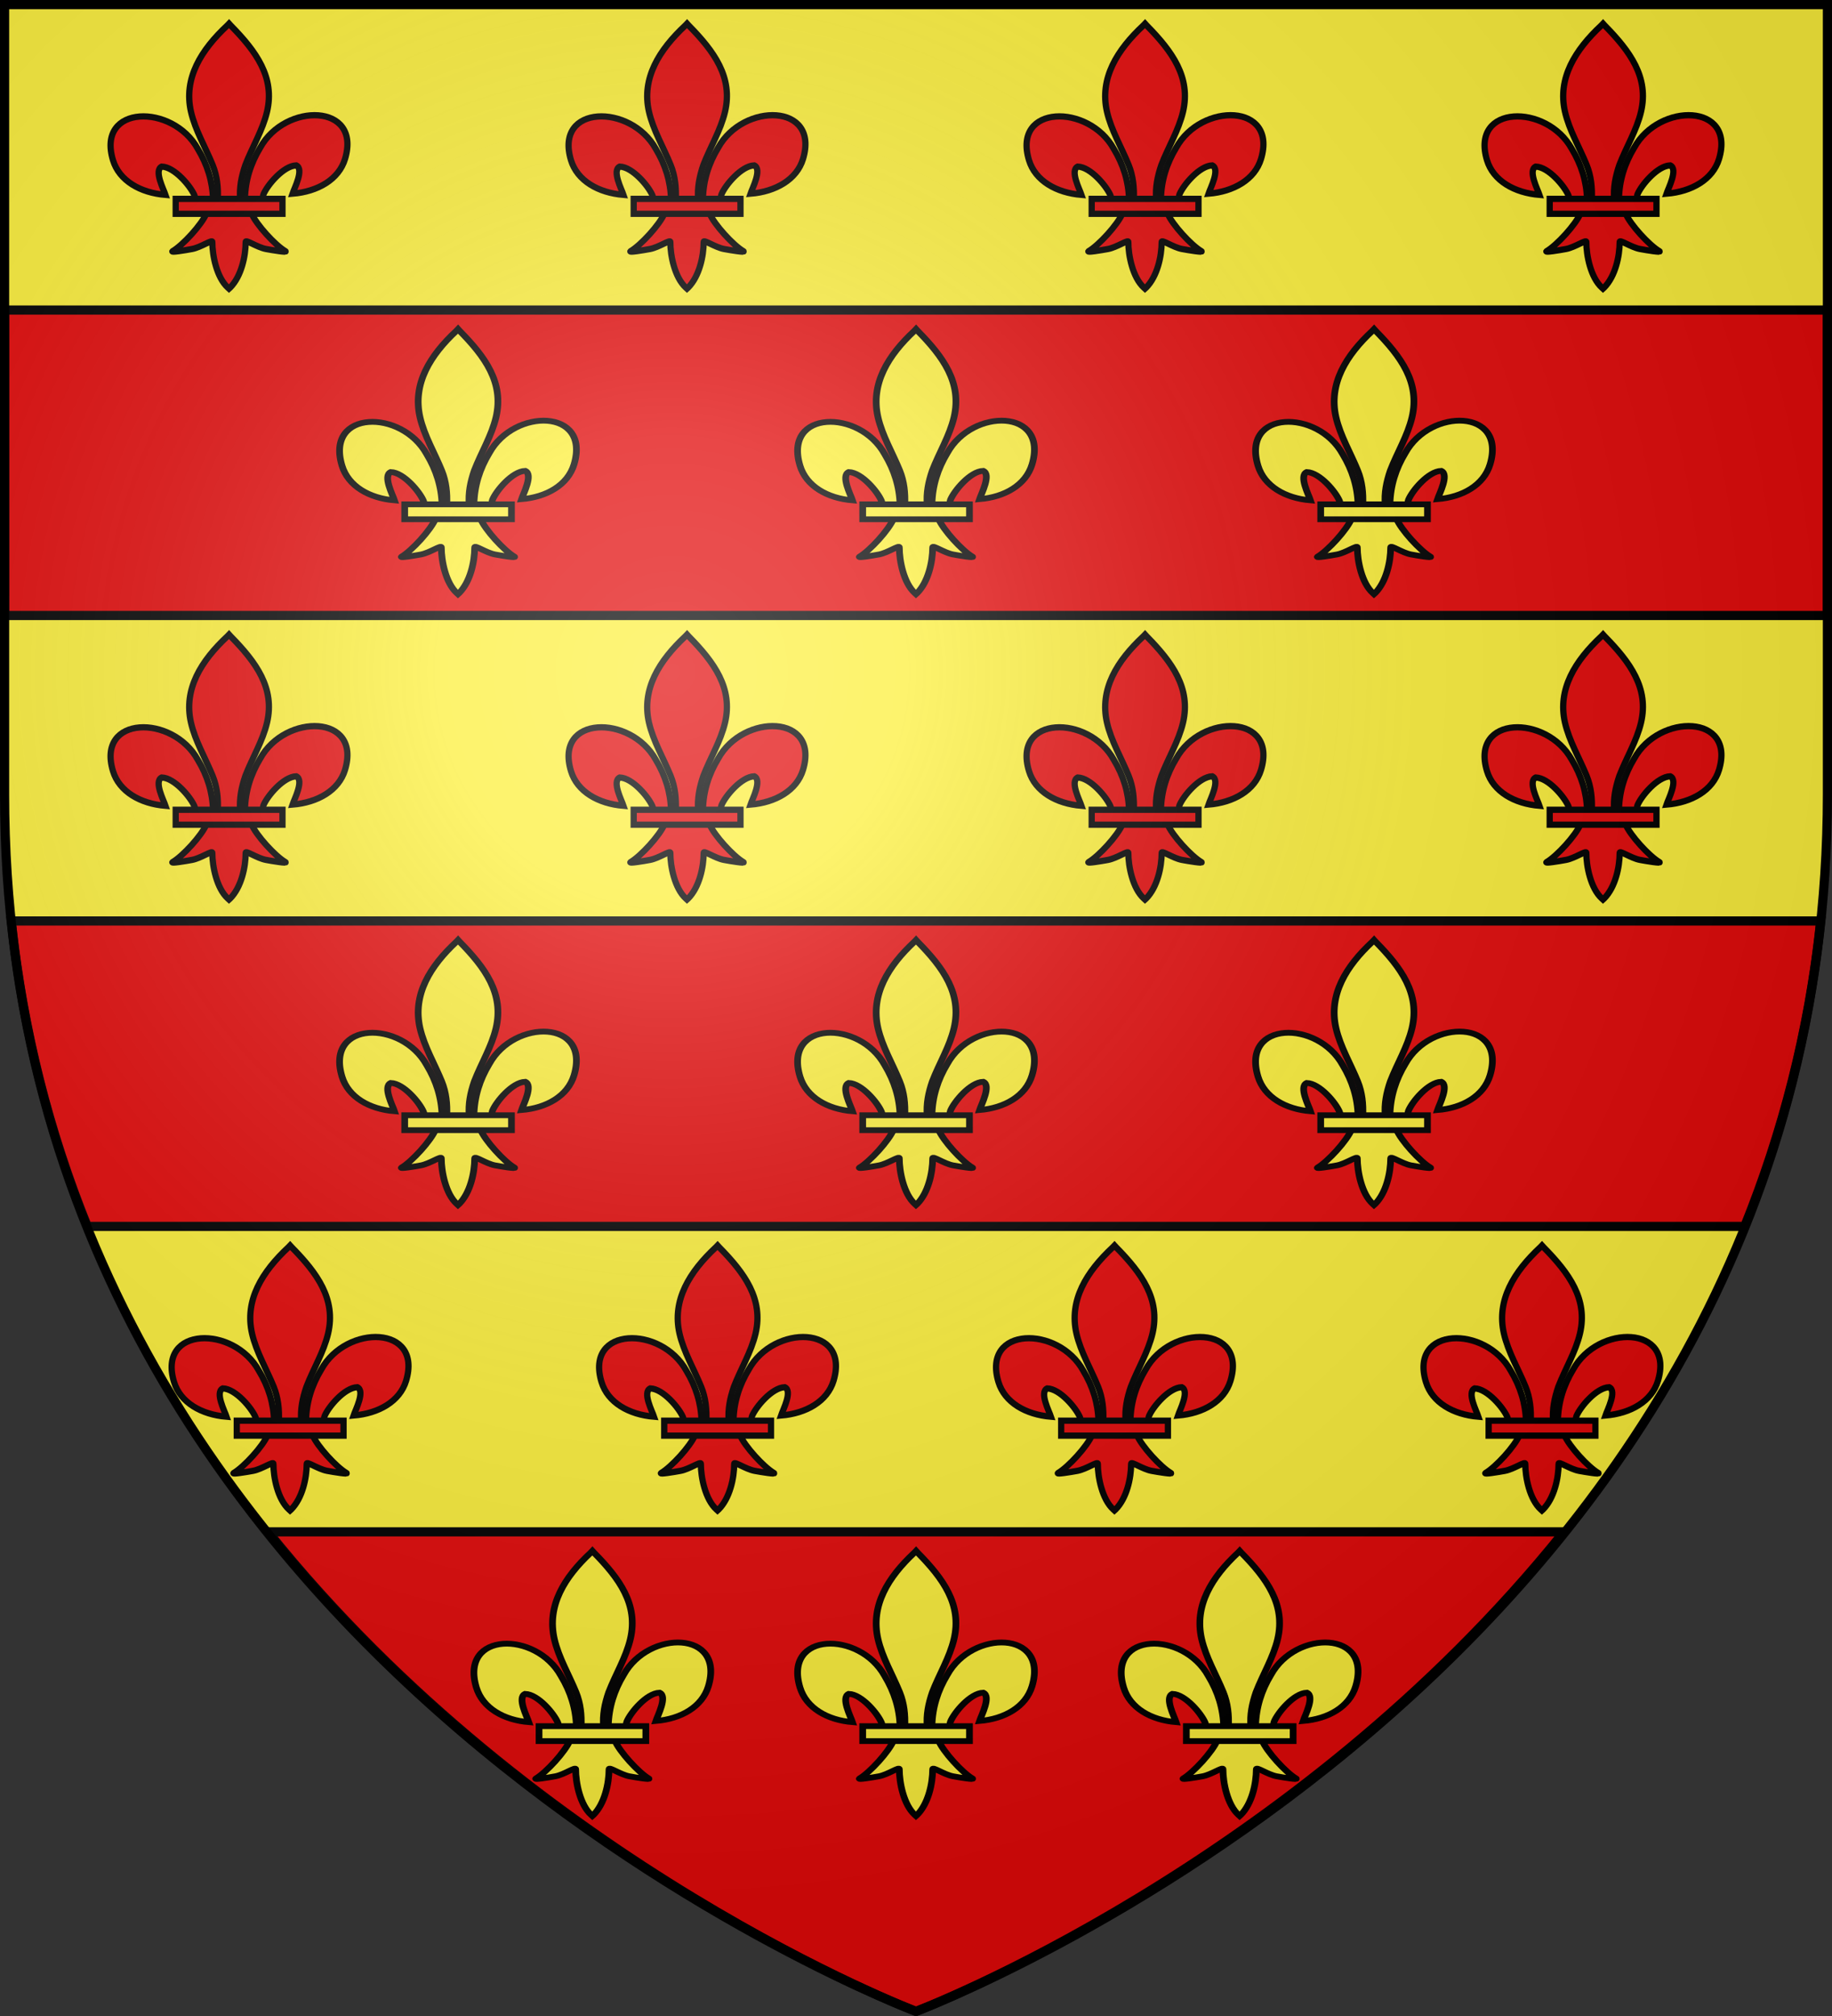 <svg xmlns="http://www.w3.org/2000/svg" xmlns:xlink="http://www.w3.org/1999/xlink" width="600" height="660" version="1.0"><rect width="100%" height="100%" fill="#333333" stroke="none"/><defs><radialGradient id="n" cx="-80" cy="-80" r="405" gradientUnits="userSpaceOnUse"><stop offset="0" style="stop-color:#fff;stop-opacity:.31"/><stop offset=".19" style="stop-color:#fff;stop-opacity:.25"/><stop offset=".6" style="stop-color:#6b6b6b;stop-opacity:.125"/><stop offset="1" style="stop-color:#000;stop-opacity:.125"/></radialGradient><path id="a" d="M-298.5-298.5h597V-40C298.5 246.31 0 358.5 0 358.5S-298.5 246.31-298.5-40z"/></defs><g transform="translate(300 300)"><use xlink:href="#a" width="600" height="660" style="fill:#fcef3c"/><path d="M-298.5-198.5v100h597v-100zm2.188 200c3.85 36.397 12.646 69.682 24.906 100h542.812c12.26-30.318 21.055-63.603 24.906-100zm84.093 200C-124.056 311.382 0 358.5 0 358.5s124.056-47.118 212.219-157z" style="fill:#e20909;fill-opacity:1;stroke:#000;stroke-width:3;stroke-linecap:butt;stroke-linejoin:miter;stroke-miterlimit:4;stroke-dasharray:none;stroke-opacity:1;display:inline"/></g><g transform="translate(300 300)"><g id="b"><path d="M-9.737-235.624c.142-6.196 1.675-11.954 4.529-17.41 7.471-15.72 30.292-15.344 25.262 3.88-1.854 7.084-8.151 11.248-15.632 11.962.54-1.867 3.51-8.465 1.112-9.756-3.834.144-8.594 6.77-9.74 9.93-.164.453-.118.977-.303 1.424" style="fill:#fcef3c;fill-opacity:1;fill-rule:evenodd;stroke:#000;stroke-width:2;stroke-linecap:butt;stroke-linejoin:miter;stroke-miterlimit:4;stroke-dasharray:none;stroke-opacity:1;display:inline" transform="matrix(1.1 0 0 .95 15.938 288.75)"/><path d="M-19.24-235.214c-.143-6.196-1.676-11.954-4.53-17.411-7.471-15.719-30.292-15.343-25.261 3.88 1.853 7.085 8.15 11.248 15.632 11.962-.54-1.866-3.51-8.465-1.113-9.756 3.834.145 8.595 6.77 9.74 9.93.165.454.118.978.303 1.424" style="fill:#fcef3c;fill-opacity:1;fill-rule:evenodd;stroke:#000;stroke-width:2;stroke-linecap:butt;stroke-linejoin:miter;stroke-miterlimit:4;stroke-dasharray:none;stroke-opacity:1" transform="matrix(1.1 0 0 .95 15.938 288.75)"/><path d="M-14.93-295.24c-7.872 8.485-13.157 18.297-10.879 29.804 1.257 6.348 4.305 12.227 6.454 18.343 1.343 3.837 1.687 7.845 1.528 11.878h6.678c-.32-4.062.38-8 1.528-11.878 2.047-6.154 5.162-11.99 6.453-18.343 2.413-11.878-3.25-20.836-10.844-29.766l-.464-.592z" style="fill:#fcef3c;fill-opacity:1;fill-rule:nonzero;stroke:#000;stroke-width:2;stroke-linecap:butt;stroke-linejoin:miter;stroke-miterlimit:4;stroke-dasharray:none;stroke-opacity:1" transform="matrix(1.1 0 0 .95 15.938 288.75)"/><path d="M-21.159-230.511c-1.396 3.913-7.088 11.079-10.112 13.121-.784.53 3.749-.305 5.778-.75 2.662-.583 6.122-3.42 6.04-2.418-.007 4.583 1.282 12.232 4.641 15.747l.318.338.33-.338c3.357-3.918 4.623-10.805 4.64-15.747-.081-1.001 3.378 1.835 6.04 2.418 2.03.445 6.563 1.28 5.779.75-3.024-2.042-8.714-9.208-10.11-13.121z" style="fill:#fcef3c;fill-opacity:1;fill-rule:evenodd;stroke:#000;stroke-width:2;stroke-linecap:butt;stroke-linejoin:miter;stroke-miterlimit:4;stroke-dasharray:none;stroke-opacity:1" transform="matrix(1.1 0 0 .95 15.938 288.75)"/><path d="M-30.358-235.414H1.431v5.15h-31.789z" style="fill:#fcef3c;fill-opacity:1;stroke:#000;stroke-width:2;stroke-miterlimit:4;stroke-dasharray:none;stroke-opacity:1" transform="matrix(1.1 0 0 .95 15.938 288.75)"/></g><use xlink:href="#b" id="c" width="600" height="660" x="0" y="0" transform="translate(0 200)"/><use xlink:href="#c" width="600" height="660" transform="translate(106)"/><use xlink:href="#c" width="600" height="660" transform="translate(-106)"/><use xlink:href="#b" id="d" width="600" height="660" x="0" y="0" transform="translate(-150)"/><use xlink:href="#b" id="e" width="600" height="660" x="0" y="0" transform="translate(150)"/><use xlink:href="#b" width="600" height="660" transform="translate(0 -200)"/><use xlink:href="#d" width="600" height="660" transform="translate(0 -200)"/><use xlink:href="#e" width="600" height="660" transform="translate(0 -200)"/><g id="f"><path d="M5.227-235.094c.157-5.886 1.843-11.356 4.982-16.54 8.218-14.933 33.321-14.576 27.787 3.687-2.039 6.73-8.966 10.685-17.195 11.363.594-1.773 3.861-8.042 1.224-9.268-4.217.138-9.454 6.432-10.713 9.434-.182.43-.131.929-.334 1.352" style="fill:#e20909;fill-opacity:1;fill-rule:evenodd;stroke:#000;stroke-width:2.045;stroke-linecap:butt;stroke-linejoin:miter;stroke-miterlimit:4;stroke-dasharray:none;stroke-opacity:1;display:inline" transform="translate(75)"/><path d="M-5.227-234.705c-.157-5.885-1.843-11.356-4.982-16.54-8.219-14.933-33.321-14.576-27.788 3.687 2.04 6.73 8.966 10.685 17.195 11.364-.594-1.774-3.86-8.042-1.223-9.269 4.217.138 9.453 6.432 10.713 9.434.182.43.13.929.334 1.353" style="fill:#e20909;fill-opacity:1;fill-rule:evenodd;stroke:#000;stroke-width:2.045;stroke-linecap:butt;stroke-linejoin:miter;stroke-miterlimit:4;stroke-dasharray:none;stroke-opacity:1" transform="translate(75)"/><path d="M-.486-291.729c-8.659 8.061-14.472 17.382-11.966 28.313 1.383 6.031 4.735 11.617 7.099 17.427 1.478 3.645 1.855 7.453 1.68 11.284h7.346c-.351-3.86.42-7.6 1.681-11.284 2.252-5.846 5.68-11.391 7.099-17.427C15.107-274.7 8.877-283.21.525-291.693l-.51-.562z" style="fill:#e20909;fill-opacity:1;fill-rule:nonzero;stroke:#000;stroke-width:2.045;stroke-linecap:butt;stroke-linejoin:miter;stroke-miterlimit:4;stroke-dasharray:none;stroke-opacity:1" transform="translate(75)"/><path d="M-7.337-230.237c-1.536 3.718-7.798 10.525-11.124 12.466-.862.503 4.124-.29 6.356-.713 2.928-.554 6.734-3.248 6.645-2.297-.008 4.354 1.41 11.62 5.105 14.96l.35.321.361-.322c3.694-3.721 5.086-10.264 5.105-14.96-.09-.95 3.716 1.744 6.645 2.298 2.232.423 7.218 1.216 6.356.713-3.327-1.94-9.585-8.748-11.12-12.466z" style="fill:#e20909;fill-opacity:1;fill-rule:evenodd;stroke:#000;stroke-width:2.045;stroke-linecap:butt;stroke-linejoin:miter;stroke-miterlimit:4;stroke-dasharray:none;stroke-opacity:1" transform="translate(75)"/><path d="M-17.456-234.894h34.968v4.893h-34.968z" style="fill:#e20909;fill-opacity:1;stroke:#000;stroke-width:2.045;stroke-miterlimit:4;stroke-dasharray:none;stroke-opacity:1" transform="translate(75)"/></g><use xlink:href="#f" id="g" width="600" height="660" x="0" y="0" transform="translate(150)"/><use xlink:href="#f" id="h" width="600" height="660" x="0" y="0" transform="translate(-150)"/><use xlink:href="#f" id="i" width="600" height="660" x="0" y="0" transform="translate(-300)"/><use xlink:href="#f" id="j" width="600" height="660" x="0" y="0" transform="translate(0 200)"/><use xlink:href="#g" id="k" width="600" height="660" x="0" y="0" transform="translate(0 200)"/><use xlink:href="#h" id="l" width="600" height="660" x="0" y="0" transform="translate(0 200)"/><use xlink:href="#i" id="m" width="600" height="660" x="0" y="0" transform="translate(0 200)"/><use xlink:href="#j" width="600" height="660" transform="translate(-10 200)"/><use xlink:href="#k" width="600" height="660" transform="translate(-20 200)"/><use xlink:href="#l" width="600" height="660" transform="translate(10 200)"/><use xlink:href="#m" width="600" height="660" transform="translate(20 200)"/></g><use xlink:href="#a" width="600" height="660" style="fill:url(#n)" transform="translate(300 300)"/><use xlink:href="#a" width="600" height="660" style="fill:none;stroke:#000;stroke-width:3" transform="translate(300 300)"/></svg>